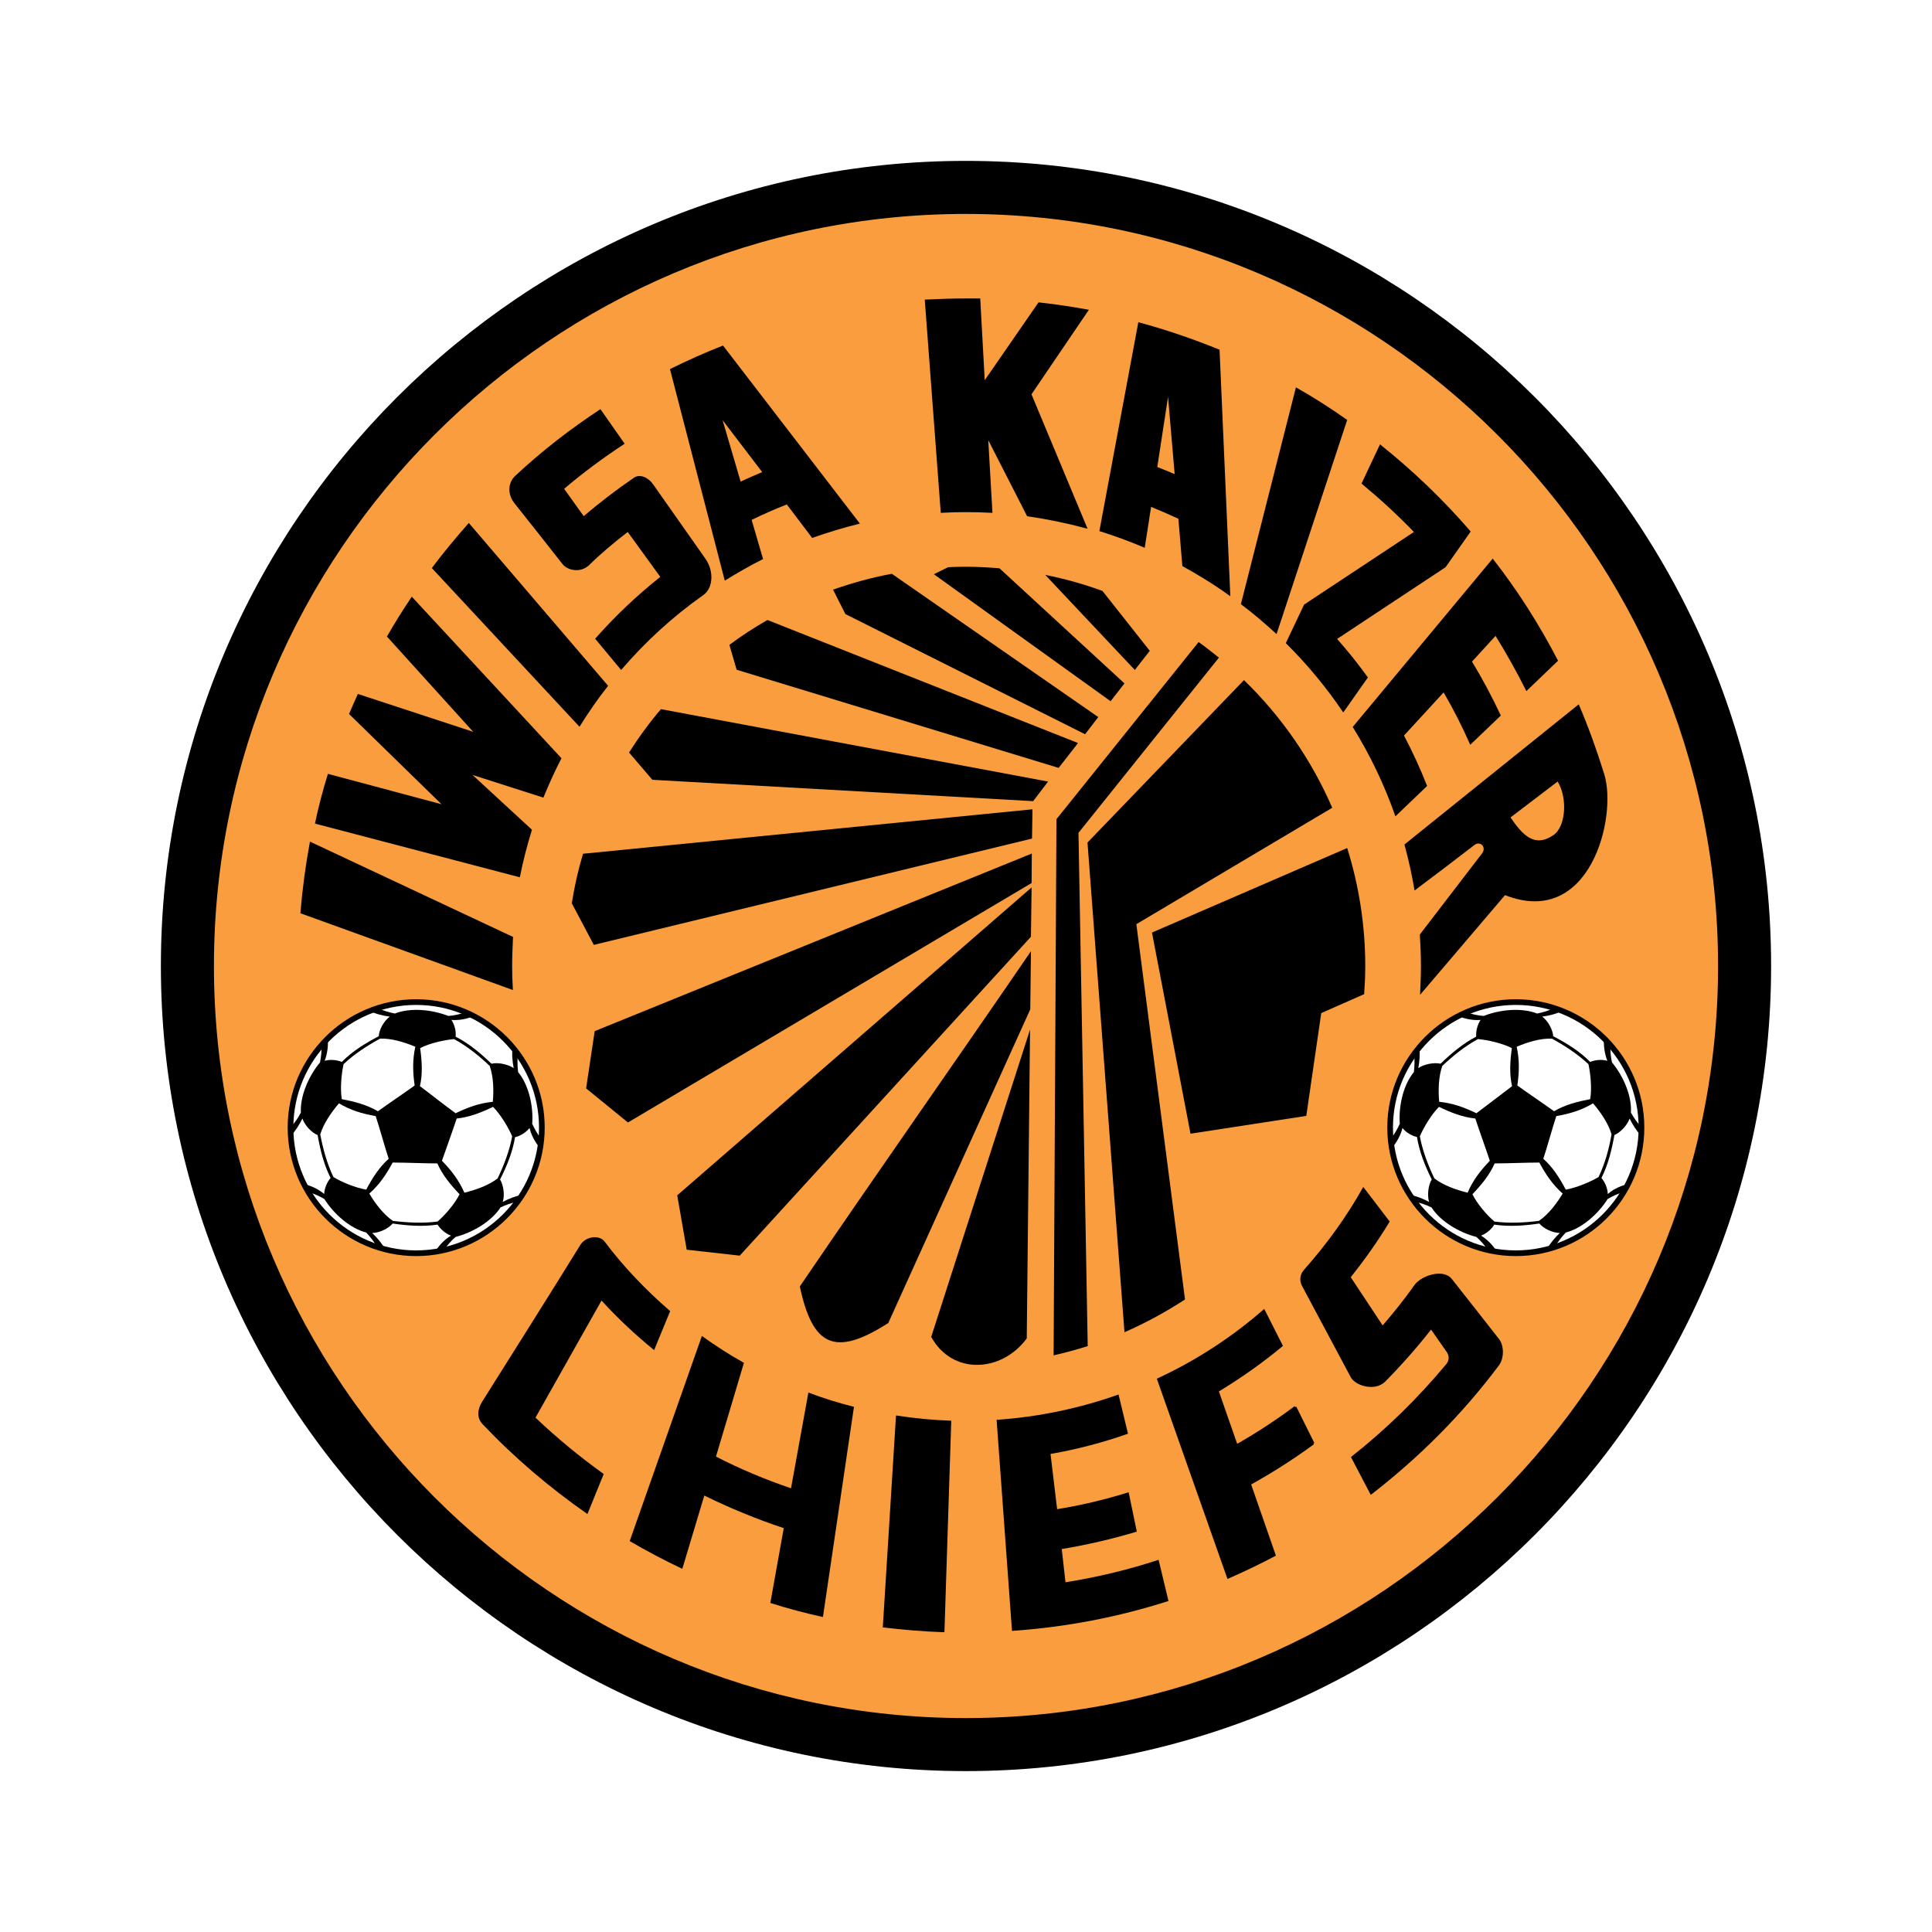 <?xml version="1.0" encoding="utf-8"?>
<!-- Generator: Adobe Illustrator 13.0.0, SVG Export Plug-In . SVG Version: 6.00 Build 14948)  -->
<!DOCTYPE svg PUBLIC "-//W3C//DTD SVG 1.0//EN" "http://www.w3.org/TR/2001/REC-SVG-20010904/DTD/svg10.dtd">
<svg version="1.0" id="Layer_1" xmlns="http://www.w3.org/2000/svg" xmlns:xlink="http://www.w3.org/1999/xlink" x="0px" y="0px"
	 width="192.756px" height="192.756px" viewBox="0 0 192.756 192.756" enable-background="new 0 0 192.756 192.756"
	 xml:space="preserve">
<g>
	<polygon fill-rule="evenodd" clip-rule="evenodd" fill="#FFFFFF" points="0,0 192.756,0 192.756,192.756 0,192.756 0,0 	"/>
	<path fill-rule="evenodd" clip-rule="evenodd" d="M96.356,16.051c44.27,0,80.348,36.08,80.348,80.326
		c0,44.248-36.078,80.326-80.348,80.326c-44.226,0-80.305-36.078-80.305-80.326C16.052,52.131,52.131,16.051,96.356,16.051
		L96.356,16.051z"/>
	<path fill-rule="evenodd" clip-rule="evenodd" fill="#F99D3E" d="M96.356,21.344c41.327,0,75.056,33.707,75.056,75.034
		c0,41.328-33.729,75.035-75.056,75.035c-41.305,0-75.012-33.707-75.012-75.035C21.344,55.051,55.051,21.344,96.356,21.344
		L96.356,21.344z"/>
	<path fill-rule="evenodd" clip-rule="evenodd" d="M134.41,84.607c1.165,3.733,1.802,7.686,1.802,11.77
		c0,0.945-0.044,1.888-0.11,2.81l-4.281,1.889l-1.493,10.256l-11.551,1.777l-3.843-20.069L134.41,84.607L134.41,84.607z"/>
	<path fill-rule="evenodd" clip-rule="evenodd" d="M124.112,67.854c3.712,3.601,6.72,7.926,8.806,12.735l-19.544,11.616
		l4.854,37.441c-1.911,1.25-3.931,2.348-6.039,3.271L108.5,84.059L124.112,67.854L124.112,67.854z"/>
	<path fill-rule="evenodd" clip-rule="evenodd" d="M119.589,64.054c0.702,0.505,1.361,1.033,2.021,1.56L107.6,83.093l0.922,51.208
		c-1.12,0.352-2.239,0.658-3.403,0.922l0.284-53.492L119.589,64.054L119.589,64.054z"/>
	<polygon fill-rule="evenodd" clip-rule="evenodd" points="102.922,88.1 62.649,111.99 58.477,108.588 59.333,102.877 
		102.944,85.157 102.922,88.1 	"/>
	<polygon fill-rule="evenodd" clip-rule="evenodd" points="102.922,88.539 67.568,119.26 68.512,124.684 73.804,125.275 
		102.856,93.458 102.922,88.539 	"/>
	<path fill-rule="evenodd" clip-rule="evenodd" d="M102.856,94.906c-7.664,11.199-15.394,22.18-23.058,33.443
		c1.274,5.973,3.492,7.07,8.828,3.645l14.164-31.291L102.856,94.906L102.856,94.906z"/>
	<path fill-rule="evenodd" clip-rule="evenodd" d="M92.908,133.379l9.86-30.654l-0.329,30.809
		C99.914,136.959,94.995,137.199,92.908,133.379L92.908,133.379z"/>
	<path fill-rule="evenodd" clip-rule="evenodd" d="M57.049,90.12c0.264-1.691,0.637-3.338,1.12-4.941l44.84-4.435l-0.044,2.92
		L59.245,94.27L57.049,90.12L57.049,90.12z"/>
	<path fill-rule="evenodd" clip-rule="evenodd" d="M62.759,75.078c0.966-1.515,2.02-2.964,3.184-4.326l38.625,7.225l-1.493,1.954
		L65.086,77.8L62.759,75.078L62.759,75.078z"/>
	<path fill-rule="evenodd" clip-rule="evenodd" d="M104.283,57.356c1.954,0.395,3.865,0.922,5.709,1.603l4.722,5.973l-1.493,1.91
		L104.283,57.356L104.283,57.356z"/>
	<path fill-rule="evenodd" clip-rule="evenodd" d="M96.356,56.544c1.141,0,2.262,0.065,3.359,0.153l12.473,11.485l-1.383,1.779
		l-17.633-12.67l1.427-0.703C95.192,56.565,95.785,56.544,96.356,56.544L96.356,56.544z"/>
	<path fill-rule="evenodd" clip-rule="evenodd" d="M83.114,58.828c1.889-0.659,3.843-1.208,5.864-1.581l20.597,14.296l-1.317,1.712
		l-23.914-11.99L83.114,58.828L83.114,58.828z"/>
	<path fill-rule="evenodd" clip-rule="evenodd" d="M72.772,64.339c1.208-0.9,2.48-1.735,3.799-2.481l30.984,12.275l-1.933,2.481
		l-32.126-9.793L72.772,64.339L72.772,64.339z"/>
	<path fill-rule="evenodd" clip-rule="evenodd" stroke="#000000" stroke-width="0.216" stroke-miterlimit="2.613" d="
		M41.524,99.979c6.895,0,12.538,5.623,12.538,12.518c0,6.916-5.643,12.539-12.538,12.539c-6.917,0-12.539-5.623-12.539-12.539
		C28.986,105.602,34.607,99.979,41.524,99.979L41.524,99.979z"/>
	<path fill-rule="evenodd" clip-rule="evenodd" stroke="#000000" stroke-width="0.216" stroke-miterlimit="2.613" d="
		M151.231,99.979c-6.895,0-12.538,5.623-12.538,12.518c0,6.916,5.644,12.539,12.538,12.539c6.917,0,12.539-5.623,12.539-12.539
		C163.771,105.602,158.148,99.979,151.231,99.979L151.231,99.979z"/>
	<path fill-rule="evenodd" clip-rule="evenodd" fill="#FFFFFF" d="M36.847,119.084c0.988-0.879,1.669-1.867,2.328-3.096
		c1.273,0,3.184,0.086,4.457,0.086c0.528,1.186,1.34,2.152,2.218,3.074c-0.461,0.945-1.449,2.086-2.196,2.725
		c-1.45,0.197-3.03,0.109-4.458-0.066C38.274,121.17,37.44,120.094,36.847,119.084L36.847,119.084z"/>
	<path fill-rule="evenodd" clip-rule="evenodd" fill="#FFFFFF" d="M46.333,118.996c-0.549-1.23-1.252-2.174-2.24-3.186
		c0.417-1.207,1.076-3.008,1.471-4.215c1.296-0.133,2.482-0.615,3.624-1.164c0.747,0.746,1.515,2.02,1.911,2.943
		c-0.264,1.426-0.835,2.92-1.449,4.193C48.749,118.271,47.475,118.711,46.333,118.996L46.333,118.996z"/>
	<path fill-rule="evenodd" clip-rule="evenodd" fill="#FFFFFF" d="M49.167,109.926c-1.318,0.133-2.438,0.527-3.712,1.143
		c-1.032-0.746-2.525-1.932-3.557-2.701c0.285-1.252,0.197-2.525,0.021-3.799c0.922-0.482,2.394-0.812,3.382-0.9
		c1.295,0.703,2.526,1.691,3.557,2.68C49.232,107.402,49.276,108.764,49.167,109.926L49.167,109.926z"/>
	<path fill-rule="evenodd" clip-rule="evenodd" fill="#FFFFFF" d="M41.437,104.436c-0.285,1.297-0.264,2.482-0.067,3.865
		c-1.031,0.748-2.634,1.822-3.666,2.57c-1.12-0.658-2.35-0.967-3.602-1.209c-0.176-1.031-0.043-2.502,0.176-3.49
		c1.054-1.01,2.393-1.867,3.645-2.549C39.043,103.58,40.338,103.975,41.437,104.436L41.437,104.436z"/>
	<path fill-rule="evenodd" clip-rule="evenodd" fill="#FFFFFF" d="M33.817,110.08c1.142,0.682,2.284,1.031,3.667,1.273
		c0.396,1.207,0.9,3.053,1.295,4.26c-0.966,0.857-1.647,1.955-2.24,3.076c-1.054-0.178-2.415-0.727-3.271-1.254
		c-0.637-1.316-1.054-2.854-1.317-4.26C32.28,112.1,33.048,110.98,33.817,110.08L33.817,110.08z"/>
	<path fill-rule="evenodd" clip-rule="evenodd" fill="#FFFFFF" d="M51.625,119.896c-1.757,2.393-4.348,4.15-7.334,4.83
		c0.329-0.482,0.725-0.943,1.163-1.316c1.691-0.439,3.579-1.537,4.48-2.943C50.417,120.225,51.055,120.006,51.625,119.896
		L51.625,119.896z"/>
	<path fill-rule="evenodd" clip-rule="evenodd" fill="#FFFFFF" d="M51.669,105.162c1.734,2.414,2.613,5.424,2.328,8.477
		c-0.352-0.463-0.659-0.99-0.9-1.518c0.132-1.734-0.33-3.863-1.405-5.16C51.625,106.436,51.604,105.754,51.669,105.162
		L51.669,105.162z"/>
	<path fill-rule="evenodd" clip-rule="evenodd" fill="#FFFFFF" d="M37.682,100.572c2.833-0.9,5.95-0.791,8.761,0.416
		c-0.527,0.199-1.119,0.33-1.713,0.373c-1.625-0.635-3.776-0.855-5.336-0.24C38.868,101.012,38.208,100.836,37.682,100.572
		L37.682,100.572z"/>
	<path fill-rule="evenodd" clip-rule="evenodd" fill="#FFFFFF" d="M28.986,112.473c0.022-2.986,1.076-5.906,3.096-8.211
		c0.022,0.57-0.044,1.164-0.153,1.734c-1.121,1.34-1.999,3.338-1.911,5.006C29.776,111.484,29.403,112.035,28.986,112.473
		L28.986,112.473z"/>
	<path fill-rule="evenodd" clip-rule="evenodd" fill="#FFFFFF" d="M37.616,124.396c-2.833-0.922-5.292-2.832-6.874-5.467
		c0.571,0.154,1.12,0.396,1.625,0.703c0.922,1.471,2.547,2.92,4.171,3.338C36.913,123.365,37.33,123.893,37.616,124.396
		L37.616,124.396z"/>
	<path fill-rule="evenodd" clip-rule="evenodd" fill="#FFFFFF" d="M43.413,124.902c-0.615,0.088-1.252,0.133-1.889,0.133
		c-1.076,0-2.108-0.133-3.074-0.375c-0.351-0.613-0.812-1.164-1.318-1.646c0.703,0,1.625-0.439,2.042-0.943
		c1.493,0.219,3.008,0.33,4.479,0.109c0.308,0.482,0.812,0.9,1.339,1.098C44.335,123.674,43.742,124.311,43.413,124.902
		L43.413,124.902z"/>
	<path fill-rule="evenodd" clip-rule="evenodd" fill="#FFFFFF" d="M53.887,114.537c-0.11,0.615-0.242,1.23-0.439,1.846
		c-0.33,1.01-0.791,1.932-1.317,2.811c-0.681,0.133-1.362,0.395-1.977,0.725c0.22-0.658,0.088-1.67-0.263-2.24
		c0.681-1.34,1.252-2.744,1.494-4.217c0.548-0.131,1.098-0.482,1.449-0.922C53.009,113.285,53.426,114.033,53.887,114.537
		L53.887,114.537z"/>
	<path fill-rule="evenodd" clip-rule="evenodd" fill="#FFFFFF" d="M47.277,101.361c0.55,0.285,1.098,0.615,1.604,1.012
		c0.856,0.613,1.625,1.316,2.262,2.107c-0.088,0.701-0.022,1.406,0.109,2.086c-0.593-0.395-1.581-0.592-2.218-0.439
		c-1.075-1.031-2.239-2.02-3.579-2.701c0.066-0.57-0.109-1.207-0.417-1.668C45.807,101.824,46.663,101.646,47.277,101.361
		L47.277,101.361z"/>
	<path fill-rule="evenodd" clip-rule="evenodd" fill="#FFFFFF" d="M32.697,103.58c0.461-0.439,0.922-0.834,1.449-1.207
		c0.856-0.637,1.779-1.121,2.723-1.516c0.615,0.307,1.317,0.482,2.021,0.57c-0.571,0.418-1.076,1.297-1.098,1.955
		c-1.339,0.703-2.635,1.492-3.689,2.568c-0.527-0.219-1.186-0.264-1.713-0.109C32.675,105.117,32.763,104.262,32.697,103.58
		L32.697,103.58z"/>
	<path fill-rule="evenodd" clip-rule="evenodd" fill="#FFFFFF" d="M30.303,118.139c-0.264-0.57-0.505-1.143-0.703-1.756
		c-0.329-1.01-0.527-2.043-0.592-3.053c0.483-0.504,0.856-1.119,1.164-1.734c0.219,0.658,0.901,1.404,1.515,1.646
		c0.264,1.471,0.615,2.943,1.296,4.283c-0.373,0.438-0.615,1.053-0.637,1.602C31.753,118.623,30.984,118.271,30.303,118.139
		L30.303,118.139z"/>
	<path fill-rule="evenodd" clip-rule="evenodd" fill="#FFFFFF" d="M155.909,119.084c-0.988-0.879-1.669-1.867-2.328-3.096
		c-1.273,0-3.184,0.086-4.457,0.086c-0.527,1.186-1.34,2.152-2.218,3.074c0.461,0.945,1.427,2.086,2.195,2.725
		c1.449,0.197,3.03,0.109,4.436-0.066C154.481,121.17,155.295,120.094,155.909,119.084L155.909,119.084z"/>
	<path fill-rule="evenodd" clip-rule="evenodd" fill="#FFFFFF" d="M146.423,118.996c0.527-1.23,1.252-2.174,2.218-3.186
		c-0.396-1.207-1.054-3.008-1.449-4.215c-1.296-0.133-2.481-0.615-3.623-1.164c-0.747,0.746-1.516,2.02-1.911,2.943
		c0.265,1.426,0.835,2.92,1.449,4.193C144.008,118.271,145.281,118.711,146.423,118.996L146.423,118.996z"/>
	<path fill-rule="evenodd" clip-rule="evenodd" fill="#FFFFFF" d="M143.59,109.926c1.317,0.133,2.438,0.527,3.712,1.143
		c1.009-0.746,2.525-1.932,3.557-2.701c-0.285-1.252-0.197-2.525-0.021-3.799c-0.944-0.482-2.395-0.812-3.382-0.9
		c-1.296,0.703-2.525,1.691-3.558,2.68C143.524,107.402,143.48,108.764,143.59,109.926L143.59,109.926z"/>
	<path fill-rule="evenodd" clip-rule="evenodd" fill="#FFFFFF" d="M151.319,104.436c0.286,1.297,0.265,2.482,0.067,3.865
		c1.031,0.748,2.634,1.822,3.666,2.57c1.098-0.658,2.35-0.967,3.602-1.209c0.176-1.031,0.044-2.525-0.176-3.49
		c-1.076-1.01-2.394-1.867-3.645-2.549C153.691,103.58,152.396,103.975,151.319,104.436L151.319,104.436z"/>
	<path fill-rule="evenodd" clip-rule="evenodd" fill="#FFFFFF" d="M158.939,110.08c-1.142,0.682-2.283,1.031-3.667,1.273
		c-0.396,1.207-0.9,3.053-1.296,4.26c0.966,0.857,1.647,1.955,2.24,3.076c1.032-0.178,2.415-0.748,3.271-1.254
		c0.638-1.316,1.055-2.854,1.296-4.26C160.477,112.1,159.708,110.98,158.939,110.08L158.939,110.08z"/>
	<path fill-rule="evenodd" clip-rule="evenodd" fill="#FFFFFF" d="M141.131,119.896c1.757,2.393,4.325,4.15,7.312,4.83
		c-0.307-0.482-0.724-0.943-1.141-1.316c-1.714-0.439-3.579-1.537-4.48-2.943C142.339,120.225,141.701,120.006,141.131,119.896
		L141.131,119.896z"/>
	<path fill-rule="evenodd" clip-rule="evenodd" fill="#FFFFFF" d="M141.087,105.162c-1.734,2.414-2.613,5.424-2.328,8.477
		c0.352-0.463,0.659-0.99,0.9-1.518c-0.132-1.734,0.329-3.863,1.405-5.16C141.131,106.436,141.152,105.754,141.087,105.162
		L141.087,105.162z"/>
	<path fill-rule="evenodd" clip-rule="evenodd" fill="#FFFFFF" d="M155.074,100.572c-2.832-0.9-5.95-0.791-8.761,0.416
		c0.526,0.199,1.119,0.33,1.713,0.373c1.603-0.635,3.776-0.855,5.336-0.24C153.89,101.012,154.526,100.836,155.074,100.572
		L155.074,100.572z"/>
	<path fill-rule="evenodd" clip-rule="evenodd" fill="#FFFFFF" d="M163.771,112.473c-0.021-2.986-1.076-5.906-3.097-8.211
		c-0.021,0.57,0.022,1.164,0.154,1.734c1.12,1.34,1.998,3.338,1.889,5.006C162.979,111.484,163.354,112.035,163.771,112.473
		L163.771,112.473z"/>
	<path fill-rule="evenodd" clip-rule="evenodd" fill="#FFFFFF" d="M155.141,124.396c2.811-0.922,5.292-2.832,6.852-5.467
		c-0.549,0.154-1.099,0.396-1.604,0.703c-0.923,1.471-2.547,2.92-4.172,3.338C155.843,123.365,155.426,123.893,155.141,124.396
		L155.141,124.396z"/>
	<path fill-rule="evenodd" clip-rule="evenodd" fill="#FFFFFF" d="M149.344,124.902c0.614,0.088,1.251,0.133,1.888,0.133
		c1.054,0,2.086-0.133,3.074-0.375c0.353-0.613,0.812-1.164,1.318-1.646c-0.703,0-1.625-0.439-2.043-0.943
		c-1.492,0.219-3.008,0.33-4.501,0.109c-0.286,0.482-0.791,0.9-1.318,1.098C148.421,123.674,149.015,124.311,149.344,124.902
		L149.344,124.902z"/>
	<path fill-rule="evenodd" clip-rule="evenodd" fill="#FFFFFF" d="M138.869,114.537c0.088,0.615,0.241,1.23,0.439,1.846
		c0.329,1.01,0.768,1.932,1.317,2.811c0.681,0.133,1.361,0.395,1.954,0.725c-0.197-0.658-0.088-1.67,0.264-2.24
		c-0.659-1.34-1.23-2.744-1.472-4.238c-0.549-0.131-1.098-0.461-1.449-0.9C139.747,113.285,139.309,114.033,138.869,114.537
		L138.869,114.537z"/>
	<path fill-rule="evenodd" clip-rule="evenodd" fill="#FFFFFF" d="M145.479,101.361c-0.549,0.285-1.098,0.615-1.604,1.012
		c-0.855,0.613-1.624,1.316-2.262,2.107c0.066,0.701,0.022,1.406-0.109,2.086c0.571-0.395,1.581-0.592,2.219-0.439
		c1.075-1.031,2.239-2.02,3.557-2.701c-0.044-0.57,0.132-1.207,0.439-1.668C146.95,101.824,146.094,101.646,145.479,101.361
		L145.479,101.361z"/>
	<path fill-rule="evenodd" clip-rule="evenodd" fill="#FFFFFF" d="M160.038,103.58c-0.439-0.439-0.924-0.834-1.429-1.207
		c-0.855-0.637-1.777-1.121-2.723-1.516c-0.637,0.307-1.339,0.482-2.02,0.57c0.571,0.418,1.054,1.297,1.098,1.955
		c1.34,0.703,2.635,1.492,3.689,2.568c0.527-0.219,1.187-0.264,1.713-0.109C160.082,105.117,159.972,104.262,160.038,103.58
		L160.038,103.58z"/>
	<path fill-rule="evenodd" clip-rule="evenodd" fill="#FFFFFF" d="M162.432,118.139c0.285-0.57,0.526-1.143,0.725-1.756
		c0.328-1.01,0.526-2.043,0.593-3.053c-0.483-0.504-0.856-1.119-1.164-1.734c-0.22,0.658-0.923,1.404-1.516,1.646
		c-0.264,1.471-0.614,2.943-1.295,4.283c0.373,0.438,0.614,1.053,0.636,1.602C160.981,118.623,161.772,118.271,162.432,118.139
		L162.432,118.139z"/>
	<path fill="none" stroke="#000000" stroke-width="0.567" stroke-miterlimit="2.613" d="M41.524,99.979
		c6.895,0,12.538,5.623,12.538,12.518c0,6.916-5.643,12.539-12.538,12.539c-6.917,0-12.539-5.623-12.539-12.539
		C28.986,105.602,34.607,99.979,41.524,99.979 M151.231,99.979c-6.895,0-12.538,5.623-12.538,12.518
		c0,6.916,5.644,12.539,12.538,12.539c6.917,0,12.539-5.623,12.539-12.539C163.771,105.602,158.148,99.979,151.231,99.979"/>
	<path fill-rule="evenodd" clip-rule="evenodd" stroke="#000000" stroke-width="0.216" stroke-miterlimit="2.613" d="
		M30.083,91.042c0.198-2.349,0.505-4.655,0.922-6.917l20.07,9.42c-0.043,0.943-0.087,1.888-0.087,2.832
		c0,0.748,0.022,1.494,0.066,2.24L30.083,91.042L30.083,91.042z"/>
	<path fill-rule="evenodd" clip-rule="evenodd" d="M94.226,162.848c-2.086-0.066-4.128-0.242-6.149-0.482l1.318-21.146
		c1.801,0.285,3.646,0.461,5.512,0.525L94.226,162.848L94.226,162.848z"/>
	<path fill-rule="evenodd" clip-rule="evenodd" d="M116.58,159.73c-4.984,1.602-10.211,2.611-15.613,2.986l-1.536-21.059
		c4.237-0.287,8.322-1.164,12.165-2.525l0.944,3.908c-2.481,0.879-5.072,1.559-7.729,2.02l0.659,5.512
		c2.438-0.395,4.809-0.965,7.136-1.689l0.813,3.93c-2.438,0.725-4.941,1.318-7.489,1.734l0.374,3.316
		c3.184-0.506,6.28-1.252,9.289-2.24L116.58,159.73L116.58,159.73z"/>
	<path fill-rule="evenodd" clip-rule="evenodd" d="M82.104,161.332c-1.778-0.395-3.535-0.855-5.248-1.404l1.34-7.467
		c-2.723-0.9-5.38-1.998-7.927-3.25l-2.196,7.312c-1.801-0.855-3.557-1.779-5.248-2.768l7.202-20.465
		c1.34,0.965,2.746,1.867,4.194,2.68l-2.789,9.354c2.394,1.23,4.897,2.283,7.488,3.162l1.734-9.553
		c1.471,0.572,3.008,1.033,4.546,1.428L82.104,161.332L82.104,161.332z"/>
	<path fill-rule="evenodd" clip-rule="evenodd" d="M58.608,151.055c-3.777-2.633-7.29-5.621-10.452-8.957
		c-0.637-0.682-0.505-1.518-0.044-2.264c3.272-5.203,6.565-10.408,9.793-15.635c0.549-0.855,1.888-1.031,2.416-0.328
		c1.911,2.547,4.128,4.852,6.543,6.938l-1.603,3.889c-1.866-1.516-3.624-3.164-5.249-4.941l-6.587,11.682
		c2.13,2.02,4.414,3.908,6.808,5.623L58.608,151.055L58.608,151.055z"/>
	<path fill-rule="evenodd" clip-rule="evenodd" d="M127.296,155.207c-1.559,0.834-3.184,1.602-4.83,2.326l-7.049-19.982
		c3.909-1.801,7.51-4.15,10.716-6.961l1.867,3.689c-1.999,1.668-4.15,3.184-6.391,4.545l1.865,5.336
		c1.999-1.143,3.91-2.393,5.754-3.775l1.802,3.621c-1.977,1.451-4.063,2.789-6.237,3.998L127.296,155.207L127.296,155.207z"/>
	<path fill="none" stroke="#000000" stroke-width="0.216" stroke-miterlimit="2.613" d="M131.03,144.006
		c-2.46,1.803-5.073,3.426-7.796,4.832 M123.234,148.838l-1.164-3.908 M122.07,144.93c2.504-1.34,4.896-2.855,7.158-4.545
		 M129.229,140.385l1.802,3.621"/>
	<path fill-rule="evenodd" clip-rule="evenodd" d="M149.541,136.232c-3.646,4.877-7.971,9.201-12.78,12.912l-1.976-3.775
		c3.49-2.746,6.675-5.863,9.508-9.268c0.307-0.352,0.307-0.811,0.065-1.186l-1.581-2.262c-1.427,1.822-2.964,3.557-4.589,5.203
		c-1.011,0.988-2.965,0.418-3.426-0.461c-1.603-3.008-3.228-6.039-4.831-9.047c-0.308-0.549-0.264-1.164,0.176-1.668
		c2.24-2.525,4.238-5.27,5.906-8.258l2.637,3.449c-1.165,1.932-2.482,3.799-3.888,5.555l3.184,4.809
		c1.121-1.295,2.196-2.635,3.185-4.039c0.681-0.945,2.899-1.67,3.733-0.572c1.559,1.977,3.117,3.953,4.677,5.951
		C150.068,134.234,150.09,135.508,149.541,136.232L149.541,136.232z"/>
	<path fill-rule="evenodd" clip-rule="evenodd" d="M43.083,56.675c1.164-1.559,2.416-3.052,3.689-4.501l13.9,16.25
		c-1.032,1.295-1.977,2.679-2.855,4.084L43.083,56.675L43.083,56.675z"/>
	<path fill-rule="evenodd" clip-rule="evenodd" d="M129.295,38.647c1.757,0.988,3.47,2.086,5.115,3.25l-7.048,21.366
		c-1.142-1.054-2.328-2.064-3.558-2.986L129.295,38.647L129.295,38.647z"/>
	<path fill-rule="evenodd" clip-rule="evenodd" d="M121.675,34.892c-2.635-1.076-5.336-1.999-8.103-2.745l-3.887,20.839
		c1.537,0.484,3.053,1.033,4.523,1.669l0.637-4.084c0.922,0.374,1.822,0.769,2.723,1.187l0.396,4.721
		c1.646,0.9,3.271,1.91,4.786,3.008L121.675,34.892L121.675,34.892z M115.461,46.596l1.076-7.005l0.658,7.708
		C116.624,47.058,116.031,46.816,115.461,46.596L115.461,46.596z"/>
	<path fill-rule="evenodd" clip-rule="evenodd" d="M148.926,55.732c2.481,3.162,4.655,6.587,6.522,10.188l-3.163,3.031
		c-0.943-1.889-1.976-3.733-3.074-5.512l-2.349,2.569c1.054,1.735,1.998,3.514,2.876,5.38l-3.052,2.92
		c-0.791-1.8-1.669-3.536-2.656-5.227l-3.954,4.304c0.856,1.625,1.625,3.294,2.307,5.029l-3.162,3.03
		c-1.099-3.14-2.525-6.126-4.261-8.916L148.926,55.732L148.926,55.732z"/>
	<path fill-rule="evenodd" clip-rule="evenodd" d="M137.684,44.334c3.271,2.613,6.302,5.512,9.047,8.696l-2.503,3.558l-10.826,7.159
		c1.098,1.23,2.108,2.503,3.074,3.843l-2.459,3.492c-1.669-2.481-3.602-4.809-5.731-6.917l1.822-3.843l10.957-7.247
		c-1.646-1.712-3.403-3.315-5.226-4.831L137.684,44.334L137.684,44.334z"/>
	<path fill-rule="evenodd" clip-rule="evenodd" d="M31.423,82.17c0.352-1.691,0.79-3.337,1.295-4.963l11.331,3.031l-9.223-9.003
		c0.286-0.659,0.571-1.34,0.878-1.999l11.507,3.777l-8.608-9.508c0.791-1.361,1.604-2.679,2.481-3.975l14.932,16.118
		c-0.659,1.274-1.251,2.591-1.801,3.93l-7.07-2.262l5.929,5.468c-0.483,1.56-0.9,3.141-1.208,4.743L31.423,82.17L31.423,82.17z"/>
	<path fill-rule="evenodd" clip-rule="evenodd" d="M160.06,77.251c-0.746-2.393-1.581-4.721-2.548-6.982L140.12,84.257
		c0.418,1.515,0.747,3.029,1.011,4.589c1.998-1.493,3.975-3.009,5.951-4.524c0.593-0.483,1.251,0.198,0.79,0.812l-6.215,8.104
		c0.066,1.032,0.11,2.086,0.11,3.14c0,0.966-0.044,1.912-0.088,2.876l8.477-9.947C158.632,92.644,161.377,81.556,160.06,77.251
		L160.06,77.251z M154.965,83.334c-1.889,1.273-3.074-0.044-4.26-1.779c1.58-1.208,3.141-2.394,4.699-3.58
		C156.393,79.535,156.261,82.478,154.965,83.334L154.965,83.334z"/>
	<path fill-rule="evenodd" clip-rule="evenodd" stroke="#000000" stroke-width="0.216" stroke-miterlimit="2.613" d="
		M96.356,29.886c0.461,0,0.9,0,1.339,0l0.461,8.366l5.511-7.971c1.626,0.176,3.206,0.417,4.788,0.703l-5.666,8.344l5.534,13.263
		c-1.888-0.505-3.821-0.9-5.775-1.186l-4.085-7.993l0.439,7.642c-0.856-0.044-1.691-0.066-2.547-0.066
		c-0.791,0-1.582,0.022-2.394,0.066l-1.581-21.059C93.699,29.93,95.039,29.886,96.356,29.886L96.356,29.886z"/>
	<path fill-rule="evenodd" clip-rule="evenodd" d="M72.135,34.475c-1.8,0.703-3.558,1.493-5.292,2.35l5.468,21.103
		c1.252-0.769,2.503-1.493,3.82-2.152l-1.141-3.908c1.141-0.549,2.305-1.076,3.513-1.537l2.525,3.338
		c1.559-0.549,3.14-1.032,4.765-1.428L72.135,34.475L72.135,34.475z M73.892,48.046l-1.8-6.127l3.952,5.182
		C75.32,47.409,74.595,47.716,73.892,48.046L73.892,48.046z"/>
	<path fill-rule="evenodd" clip-rule="evenodd" d="M51.428,47.453c2.635-2.459,5.468-4.655,8.477-6.631l2.416,3.448
		c-2.108,1.383-4.129,2.876-6.039,4.501l1.954,2.723c1.603-1.361,3.294-2.657,5.029-3.842c0.593-0.396,1.427,0,1.888,0.658
		l5.248,7.466c0.812,1.164,0.791,2.877-0.242,3.602c-3.03,2.13-5.775,4.655-8.19,7.465l-2.591-3.118c1.976-2.24,4.15-4.304,6.5-6.17
		l-3.25-4.48c-1.34,1.032-2.657,2.13-3.864,3.316c-0.835,0.791-2.131,0.549-2.658-0.132c-1.581-2.02-3.184-4.04-4.787-6.06
		C50.638,49.341,50.638,48.178,51.428,47.453L51.428,47.453z"/>
</g>
</svg>
